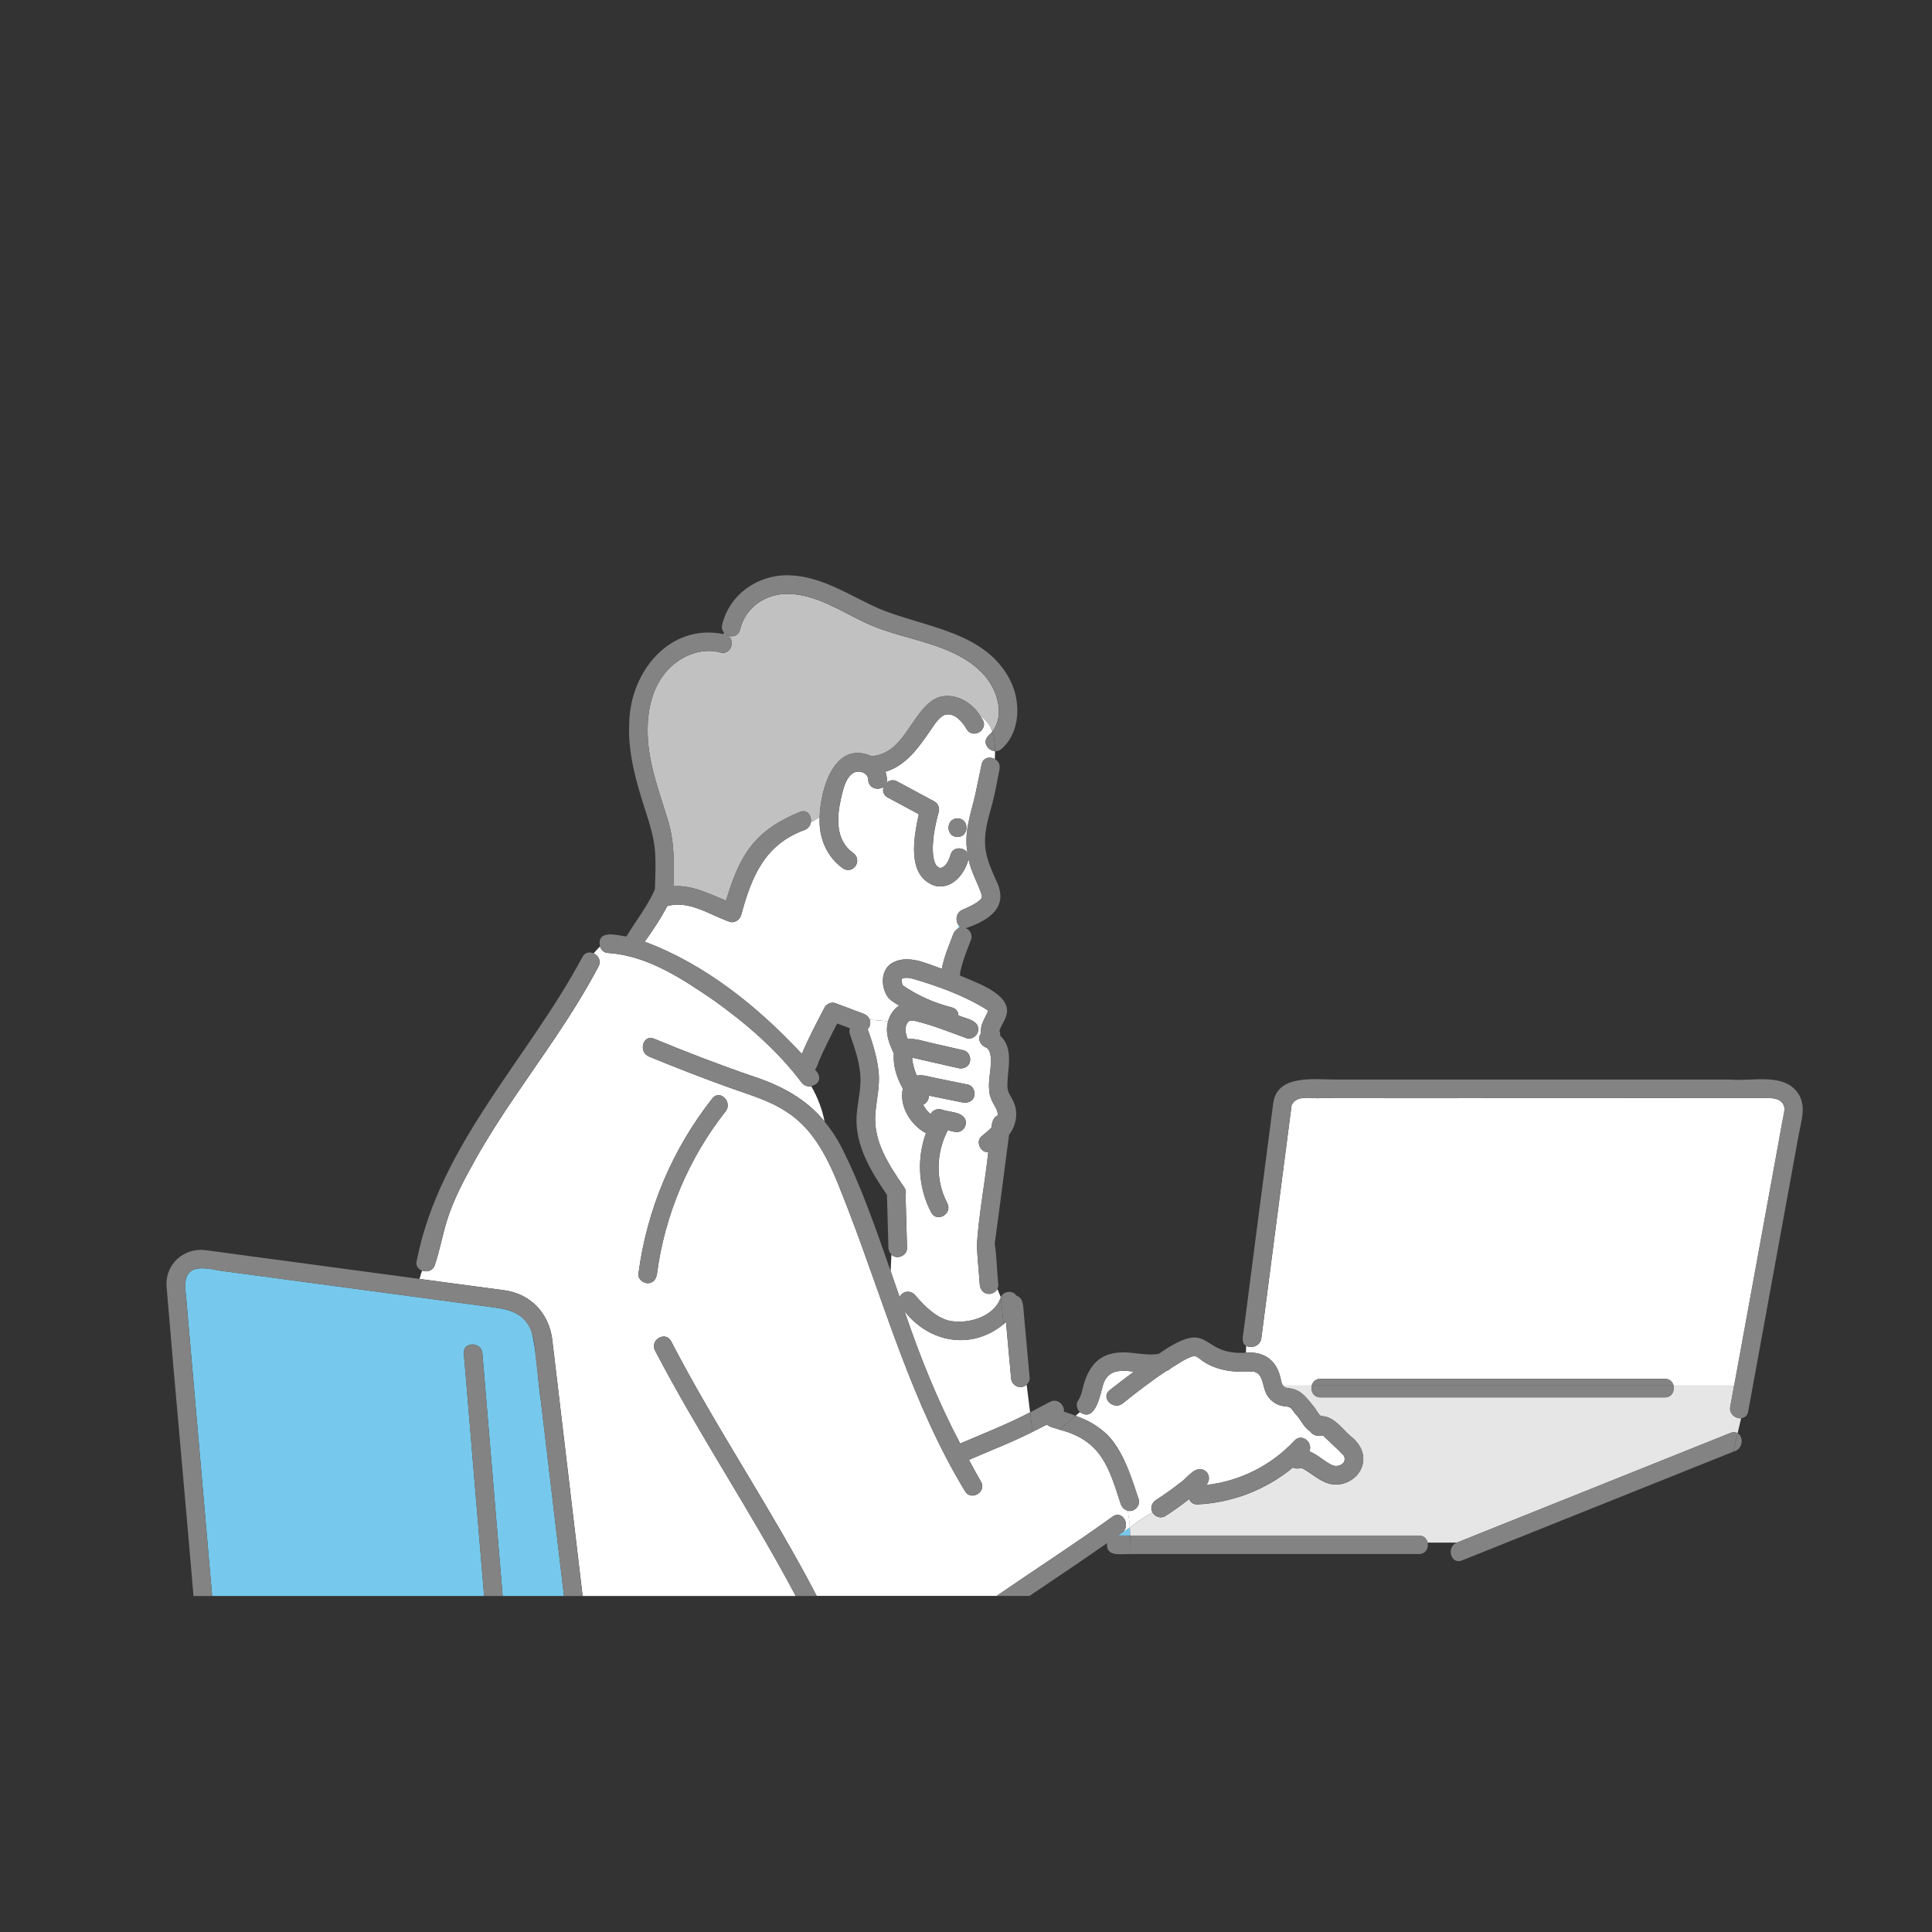 <?xml version="1.0" encoding="UTF-8"?><svg id="_レイヤー_1" xmlns="http://www.w3.org/2000/svg" viewBox="0 0 500 500"><rect x="0" y="0" width="500" height="500" fill="#333333" stroke="none"/><defs><style>.cls-1{fill:#c1c1c1;}.cls-1,.cls-2,.cls-3,.cls-4,.cls-5{stroke-width:0px;}.cls-2{fill:#838383;}.cls-3{fill:#76c9ec;}.cls-4{fill:#fff;}.cls-5{fill:#e6e6e6;}</style></defs><path class="cls-3" d="M345.56,379.38c.07,0,.11,0,.1,0-.03,0-.06,0-.1,0Z"/><path class="cls-3" d="M337.07,380.01c-.08-.04-.15-.07-.16-.07-.01,0,.08.04.16.07Z"/><path class="cls-3" d="M336.41,379.91s.03,0,.07,0c-.03,0-.07,0-.07,0Z"/><path class="cls-3" d="M248.48,251.69c-.01.08-.02.17-.04.25.02-.09.03-.16.04-.22,0-.02,0-.04,0-.06,0,0,0,.02,0,.02Z"/><path class="cls-3" d="M346.86,379.16s.04-.01,0,0h0Z"/><path class="cls-3" d="M345.53,379.39s.02,0,.03,0c0,0,0,0,0,0-.01,0-.01,0-.03,0,0,0,0,0,0,0Z"/><path class="cls-3" d="M248.48,251.62s0,.03,0,.05c.01-.06.03-.12.04-.17.03-.22-.03-.03-.04.13Z"/><path class="cls-3" d="M124.84,350.25c1.75,20.93,3.5,41.86,5.25,62.79h15.87c-1.98-16.75-3.97-33.49-5.95-50.24-.95-6.04-1-12.63-2.51-18.47-1.59-3.96-5.09-5.35-8.82-5.85-23.98-3.22-47.96-6.44-71.94-9.66-6.41-1.39-9.71-.78-8.59,6.65,2.25,25.86,4.5,51.72,6.75,77.57h70.39c-1.75-20.93-3.5-41.86-5.25-62.79-.26-3.09,4.55-3.06,4.81,0Z"/><path class="cls-3" d="M290.06,396.86c-.25.18-.5.35-.75.53h3.21c-.03-.71-.06-1.41-.11-2.12-.78.55-1.56,1.09-2.35,1.59Z"/><path class="cls-5" d="M430.87,361.64h-89.15c-1.83,0-2.57-1.68-2.24-3.06h-7.45c.55.73,1.36.62,2.17.79,2.86.49,4.46,3.08,6.18,5.14.56.85.82,1.51,1.51,1.98,3.31.01,5.38,3.24,7.66,5.22,1.19,1.13,2.38,2.26,2.93,3.85,1.52,4.22-2.11,8.5-6.39,8.62-3.55.25-6.08-2.59-8.98-4.14-.14-.04-.39-.07-.57-.13-.65.24-1.35.2-1.92-.13-6.92,5.74-15.65,9.13-24.68,9.56-1.15.05-1.87-.57-2.16-1.39-2,1.56-4.06,3.04-6.2,4.41-1.16.74-2.71.17-3.34-.96-2.01,1.11-3.91,2.53-5.84,3.88.05.71.08,1.41.11,2.12h74.7c1.3,0,2.04.85,2.25,1.83h7.58c15.64-6.27,31.28-12.54,46.92-18.81,7.97-3.19,15.93-6.39,23.9-9.58.73-.29,1.35-.21,1.83.09l.91-3.88c-1.45.12-3.16-1.1-2.81-3.01.33-1.82.66-3.63.99-5.45h-15.7c.34,1.38-.4,3.06-2.24,3.06Z"/><path class="cls-4" d="M458.41,284.2c-38.86-.09-77.74.06-116.61,0-2.27.19-5.08-.74-6.93.93.02-.02-.59.82-.59.83-2.61,20.12-5.23,40.24-7.84,60.36-.27,2.07-2.6,2.74-3.92,1.98l-.08,1.78c4.64-.39,7.92,1.93,8.94,6.49.16.63.25,1.49.66,2.02h7.45c.23-.95.97-1.75,2.24-1.75h89.15c1.27,0,2,.8,2.24,1.75h15.7c4.18-22.89,8.36-45.78,12.54-68.67.97-3.03.72-5.41-2.93-5.71Z"/><path class="cls-4" d="M255.97,334.86c-1.37.06-2.31-1.15-2.4-2.4-.22-3.44-.62-6.88-.74-10.32.52-7.97,2.08-15.99,2.95-23.98-2.02.24-3.35-2.72-1.76-4.08.82-.68,1.79-1.43,2.6-2.29.09-1.21.41-2.66,1.62-3.13-.01-2.14-2.11-3.84-2.2-6.22-.36-2.56.38-5,.43-7.54.02-1.06-.08-3.3-1.26-3.8-1.49-.54-2.37-2.31-1.3-3.7-.28-2.22.95-3.69,1.83-5.77-.06-.08-.2-.21-.25-.26-5.84-3.7-12.55-6.09-19.16-8.05-1.05-.22-2.11-.52-3.12.11.13-.11.09.15.08.04.07.53.13,1,.32,1.53,3.81,2.64,8.23,4.59,12.71,5.71,1.16.29,1.68,1.16,1.71,2.08,1.97.88,5.75,1.23,5.07,4.21-.32,1.17-1.75,2.14-2.96,1.68-4.41-1.59-8.82-3.4-13.39-4.48-.56-.09-1.24-.2-1.68.23.12-.11-.11.14-.22.26-.08.14-.26.47-.32.63-.06.18-.12.46-.19.6-.07,1.02.17,2.05.59,2.99,1.86-.21,4.02.52,5.74.92,2.89.66,5.79,1.32,8.68,1.98,1.31.3,1.96,1.73,1.68,2.96-.3,1.31-1.73,1.96-2.96,1.68-4-.91-7.99-1.83-12-2.73,0,.23.04.52.05.74.21,1.16.49,2.31.94,3.41.07.17.15.33.23.5,1.59-.33,3.31.34,4.87.63,2.77.56,5.54,1.12,8.31,1.69,1.32.27,1.95,1.76,1.68,2.96-.3,1.33-1.73,1.93-2.96,1.68-2.93-.59-5.86-1.19-8.79-1.78.04.93-.55,2.01-1.5,2.32.23.44.48.87.78,1.27.35.43.75.83,1.17,1.18.53-1,1.69-1.48,2.77-1.2,1.89.72,4.79.52,6.02,2.25.68,1.09.25,2.67-.86,3.29-1.1.67-2.34.08-3.48-.16-3.08,5.82-3.24,13-.14,18.87,1.45,2.74-2.71,5.17-4.15,2.43-3.34-6.31-3.8-13.89-1.36-20.53-3.96-2.1-7-7-5.98-11.54-1.56-2.72-2.58-5.92-2.34-9.08-1.23-2.6-2.33-5.46-1.47-8.35l-4.77-.39c.28.77.12,1.81-.54,2.42,1.26,3.56,2.41,7.16,2.82,10.93.4,3.79-.56,7.34-.84,11.09-.54,7.17,3.62,13.29,7.49,18.95.44.64.51,1.28.33,1.83.15,4.6.26,9.2.39,13.81.09,2.02-2.68,3.22-4.04,1.74l-.2,4.28c.78,2.24,1.56,4.49,2.33,6.74.73-1.74,3.03-1.82,4.1-.41,2.04,2.41,5.49,6.05,9.28,6.62,4.66.74,11.16-1.22,12.78-6.13l-.02-.15-.84-2.04c-.42.75-1.29,1.26-2.14,1.29Z"/><path class="cls-3" d="M259,335.71l-.04-.1.02.15s.02-.03.03-.04Z"/><path class="cls-4" d="M255.82,190.38c.39-.34.71-.71,1-1.09-.55-1.58-1.51-2.97-3.17-4.08.24.35.46.7.67,1.06,1.56,2.68-2.6,5.1-4.15,2.43-1.12-1.95-3.04-4.14-5.31-3.78-.14.03-.27.07-.4.11-.3.12-.57.27-.84.49-.75.67-1.28,1.25-1.85,2.07-3.41,4.95-6.78,10.4-12.61,12.14.28.86.53,1.95.26,2.86.68-.64,1.7-.93,2.76-.36,3.22,1.73,6.44,3.47,9.66,5.2.91.49,1.4,1.73,1.11,2.72-.58,1.97-1,3.99-1.3,6.02-.23,1.81-.34,3.58-.14,5.39.1.62.24,1.23.48,1.81.1.19.22.41.31.6.14.13.27.28.42.41-.45-.43.06.02.21.11.02.01.03.02.05.03.11.04.21.07.32.1,1.46-.08,2.31-2.06,2.69-3.36.62-2.28,3.47-2.07,4.42-.52-1.03-5.19.85-10.11,1.99-15.07.55-2.62,1.1-5.24,1.65-7.86.38-1.8,2.16-2.07,3.42-1.37.03-.69.05-1.36.05-2.03-1.87-.11-3.44-2.45-1.67-4.02ZM247.8,216.61c-3.1,0-3.09-4.81,0-4.81s3.1,4.81,0,4.81Z"/><path class="cls-1" d="M186.43,168.84c-5.4-1.39-11.02,1.23-14.41,5.47-3.85,4.82-4.75,11.38-4.32,17.36.52,7.14,3.12,13.88,5.18,20.67,1.7,5.58,1.58,11.27,1.4,17.01,4.82-.33,9.09,1.91,13.62,3.74,1.45-4.78,3.15-9.64,6.12-13.65,3.32-4.48,7.91-7.21,13-9.31,1.91-.79,3.09,1.02,2.83,2.66.79-.36,1.55-.8,2.28-1.29.19-7.25,3.83-20.06,13.44-15.79,7.89-.66,9.74-9.53,15.13-13.99,4.3-3.5,10.36-.82,12.95,3.5,1.66,1.11,2.62,2.5,3.17,4.08,3.34-4.3,1.22-10.9-2.16-14.63-7.61-8.41-20.52-8.8-30.3-13.31-6.46-2.98-12.92-7.49-20.27-7.66-5.89-.13-11.17,3.42-12.57,9.26-.51,2.13-2.97,2.11-4.12.85-.05.11-.09.22-.14.34,3.38.28,2.44,5.53-.84,4.72Z"/><path class="cls-4" d="M254.05,231.54c-1.05-3.23-2.8-5.94-3.39-9.29-.88,3.92-4.47,8.27-8.95,6.91-7.14-2.66-5.16-12.63-3.92-18.44-2.68-1.44-5.37-2.89-8.05-4.33-1.19-.64-1.4-1.8-1.03-2.77-1.36,1.06-3.95.46-4-1.81-.04-1.93-2.65-2.67-4.06-1.65-1.96,1.42-2.52,4.42-3.02,6.61-1.1,4.82-1.4,10.64,3.05,13.89,2.67,1.82.32,5.66-2.43,4.15-4.34-3.06-6.4-8.07-6.12-13.31-.73.49-1.49.92-2.28,1.29-.13.82-.61,1.6-1.55,1.98-10.46,3.78-13.8,12.14-16.51,22.11-.35,1.18-1.71,2.11-2.96,1.68-5.22-1.81-10.45-5.65-16.15-4.06-1.69,3.22-3.7,6.29-5.84,9.21,15.75,5.88,29.31,16.84,40.68,29.05,1.72-4.14,3.84-8.08,5.89-12.05.46-.88,1.77-1.46,2.72-1.11,2.44.92,4.88,1.83,7.33,2.75.79.3,1.38.85,1.62,1.56l4.77.39c.44-1.64,1.44-3.15,2.87-4.06-.97-.55-1.99-1.16-2.73-1.91-2.05-2.58-2.22-7.24.88-9.11,4.12-2.3,8.85.13,12.88,1.51.58-3.13,1.85-6,2.95-8.95.23-.58.6-1.03,1.05-1.34.15-.26.33-.5.57-.72-1.11-1.07-1.1-3.5.84-4.3,1.71-.73,3.5-1.55,4.67-2.69.04-.05.11-.16.17-.26-.03-.02.08-.39.11-.36,0-.13,0-.28,0-.34.01.09.09.27-.06-.24Z"/><path class="cls-3" d="M247.75,240.44c.3-.2.62-.35.99-.39-.16-.08-.3-.2-.43-.33-.24.22-.42.46-.57.72Z"/><path class="cls-4" d="M257.99,412.97c9.97-6.86,20.15-13.4,29.97-20.49,2.75-1.92,5,2.85,2.1,4.38.79-.5,1.57-1.04,2.35-1.59-.1-1.44-.28-2.88-.54-4.31-.83-.2-1.52-.84-1.81-1.69-3.08-9.56-5.04-16.47-15.81-19.26l-.69.6.69-.6c-1.1-.44-2.44-.57-3.34-1.32-1.22.64-2.44,1.26-3.67,1.87l.02.12-.02-.12c-5.36,2.71-10.98,4.87-16.49,7.25,1.03,1.89,2.06,3.78,3.13,5.65,1.54,2.69-2.61,5.11-4.15,2.43-13.72-22.63-20.73-48.2-30.16-72.7-3.71-9.42-7.22-19.99-16.27-25.62-4.44-2.88-9.49-4.27-14.43-6.05-7.03-2.53-14-5.23-20.91-8.08-2.82-1.17-1.58-5.82,1.28-4.64,8.54,3.53,17.18,6.86,25.93,9.85,6.96,2.29,13.59,5.8,18.24,11.61-.6-3.05-1.71-6.1-3.45-9.15-.88.16-1.86-.08-2.52-.97-6.15-8.23-14.36-15.28-22.68-21.23-8.18-5.59-17.11-11.56-27.26-12.26-1.22-.04-1.95-.81-2.21-1.72-.58.59-1.13,1.19-1.67,1.79,1.19.52,2.07,1.92,1.28,3.41-3.39,6.4-7.25,12.54-11.29,18.55-6.96,10.36-14.41,20.41-20.52,31.31-2.8,5-5.67,10.3-7.38,15.79-1.19,3.82-1.89,7.79-3.16,11.59-.53,1.58-2.11,1.93-3.31,1.47-.27.71-.49,1.43-.66,2.14,7.34.99,14.68,1.96,22.02,2.95,6.8.94,11.5,6.02,12.33,12.76,2.65,22.11,5.23,44.24,7.86,66.35h55.15s0-.01-.01-.02h-.94.94c-11.43-21.58-25.1-41.85-36.4-63.5-1.44-2.74,2.71-5.17,4.15-2.43,11.64,22.5,26.01,43.45,37.68,65.93h46.57s.05-.04.08-.06ZM187.77,287.64c-9.53,12.08-15.75,26.8-17.75,42.06-.17,1.28-.97,2.42-2.4,2.4-1.18-.01-2.57-1.11-2.4-2.4,2.18-16.66,8.75-32.27,19.16-45.46,1.92-2.43,5.3,1,3.4,3.4Z"/><path class="cls-4" d="M265.7,358.33c-1.53,1.47-3.98.29-4.04-1.74-.44-4.81-.87-9.63-1.31-14.44-.19.19-.41.35-.61.52l.03.26-.03-.26c-8.19,6.8-19.2,4.93-25.66-3.34,3.98,11.74,8.62,23.28,14.41,34.25,6.34-2.72,12.16-4.97,18.1-8.08l-.9-7.17Z"/><path class="cls-4" d="M347.95,377.16s-.06-.16-.08-.24c-.07-.11-.12-.21-.16-.27-1.68-1.76-3.5-3.39-5.26-5.08-.25.05-.51.04-.8-.01-.98.21-2.06-.32-2.6-1.14-1.66-1-2.41-3.11-3.78-4.47-.46-.47-.77-1.22-1.3-1.6-.62-.45-1.49-.35-2.21-.51-1.72-.39-3.15-1.5-3.99-3.04-1.15-2.1-.75-5.68-3.76-5.87-4.44.32-9.1-.15-12.87-2.77-.65-.51-1.32-1.14-2.17-1.24-2.17.61-3.98,1.99-5.9,3.14-.32.33-.73.61-1.2.74-3.95,2.59-7.72,5.53-11.31,8.4-2.4,1.92-5.82-1.47-3.4-3.4,2.06-1.65,4.17-3.24,6.29-4.81-4.13-.58-7.26-.34-8.24,4.37-.71,2.57-2.01,8.69-5.76,6.1l-1.09.95c3.63,1.4,7.04,3.21,9.52,6.4,3.45,4.44,5,9.96,6.81,15.19.57,1.64-1.19,3.44-2.83,2.97.26,1.44.44,2.88.54,4.31,1.93-1.36,3.83-2.78,5.84-3.88-.64-1.11-.12-2.54.91-3.19,2.08-1.34,4.12-2.76,6.05-4.3,2.1-1.26,4.29-5.28,6.96-3.03.94.87.94,2.63-.06,3.45,8.72-.95,16.9-5.06,22.9-11.49,1.93-2.07,4.89.57,3.83,2.77,2.15.83,3.78,2.55,5.84,3.54.28.1.55.19.84.25.01,0,.03,0,.04,0,.06-.01.1-.01.1,0,.15,0,.31,0,.46-.02.19-.09.47-.11.67-.18.2-.09.35-.19.57-.33.15-.14.22-.19.34-.32.07-.1.12-.22.19-.33.03-.11.07-.26.1-.33,0-.15,0-.3,0-.46-.02-.08-.04-.2-.05-.24Z"/><path class="cls-3" d="M334.3,285.73c0,.08-.02.15-.03.23.04-.03.15-1.19.03-.23Z"/><path class="cls-2" d="M248.48,251.73c.02-.11.03-.18.04-.23-.01.06-.03.12-.04.17,0,.02,0,.04,0,.06Z"/><path class="cls-2" d="M247.8,216.61c3.1,0,3.1-4.81,0-4.81s-3.1,4.81,0,4.81Z"/><path class="cls-2" d="M465.78,283.67c-3.46-6.35-11.98-3.74-17.9-4.28-34.08,0-68.15,0-102.23,0-5.36,0-15.14-1.44-16.13,6.07-2.59,19.66-5.11,39.34-7.67,59.01-.17,1.26-.67,3.19.65,3.82l.16-3.44-.16,3.44c1.32.76,3.65.09,3.92-1.98,2.61-20.12,5.23-40.24,7.84-60.36,0,0,.61-.84.59-.83,1.84-1.67,4.67-.74,6.93-.93,38.87.06,77.75-.09,116.61,0,1.66.06,3.23.88,3.45,2.74-4.27,23.81-8.74,47.78-13.06,71.64h3.84-3.84c-.33,1.82-.66,3.63-.99,5.45-.35,1.9,1.36,3.12,2.81,3.01l1.29-5.49-1.29,5.49c.86-.07,1.62-.6,1.83-1.73,3.57-19.57,7.15-39.14,10.72-58.71.79-4.32,1.58-8.63,2.36-12.95.59-3.25,1.86-6.9.25-9.98ZM334.27,285.95c0-.08.02-.15.03-.23.13-.97.01.19-.03.23Z"/><path class="cls-2" d="M339.48,358.58c-.34,1.38.4,3.06,2.24,3.06h89.15c1.83,0,2.57-1.68,2.24-3.06h-93.62Z"/><path class="cls-2" d="M430.87,356.83h-89.15c-1.26,0-2,.8-2.24,1.75h93.62c-.23-.95-.97-1.75-2.24-1.75Z"/><path class="cls-2" d="M208.51,407.6c-11.23-20.39-24.09-39.85-34.85-60.5-1.44-2.74-5.59-.31-4.15,2.43,11.3,21.66,24.97,41.92,36.4,63.5h5.43c-.93-1.83-1.86-3.65-2.84-5.43Z"/><path class="cls-2" d="M205.91,413.02s0,.01.01.02h5.43s0-.01-.01-.02h-5.43Z"/><path class="cls-2" d="M286.52,399.35c-.4,3.73,3.59,2.73,6.07,2.85,0-1.6,0-3.21-.07-4.81h-3.21c.25-.18.5-.35.75-.53-1.74,1.11-3.54,2.04-5.49,2.53,1.95-.49,3.75-1.42,5.49-2.53,2.89-1.53.65-6.3-2.1-4.38-9.84,7.1-20.05,13.67-30.05,20.54h8.53c6.71-4.54,13.46-9.02,20.08-13.68Z"/><path class="cls-2" d="M369.47,399.21h-5.79,5.79c-.21-.98-.96-1.83-2.25-1.83h-74.7c.06,1.6.07,3.21.07,4.81h74.63c1.8,0,2.55-1.62,2.25-2.98Z"/><path class="cls-2" d="M234.35,309.19s0-.05,0-.07c.17-.55.11-1.18-.33-1.83-3.86-5.65-8.03-11.78-7.49-18.95.28-3.75,1.25-7.3.84-11.09-.41-3.77-1.57-7.37-2.82-10.93.66-.6.82-1.65.54-2.42l-4.1-.33,4.1.33c-.25-.71-.83-1.26-1.62-1.56-2.44-.92-4.88-1.83-7.33-2.75-.95-.36-2.25.23-2.72,1.11-2.05,3.97-4.16,7.91-5.89,12.05-11.37-12.2-24.93-23.16-40.68-29.05,2.14-2.92,4.15-5.99,5.84-9.21,5.7-1.59,10.94,2.25,16.15,4.06,1.24.43,2.61-.5,2.96-1.68,2.7-9.97,6.06-18.34,16.51-22.11.94-.39,1.42-1.16,1.55-1.98-2.22,1.02-4.64,1.43-7.06.62,2.42.81,4.84.39,7.06-.62.26-1.64-.92-3.44-2.83-2.66-5.09,2.09-9.68,4.82-13,9.31-2.97,4.01-4.67,8.87-6.12,13.65-4.53-1.82-8.8-4.07-13.62-3.74.17-5.73.29-11.43-1.4-17.01-2.07-6.79-4.67-13.53-5.18-20.67-.43-5.97.47-12.54,4.32-17.36,3.39-4.24,9.01-6.86,14.41-5.47,3.29.81,4.23-4.44.84-4.72-.31.79-.51,1.68-.51,2.78,0-1.1.2-1.99.51-2.78-14.02-2.87-24.18,9.81-24.43,22.92-.42,7.62,1.72,15.08,4.02,22.26,1.21,3.78,2.44,7.43,2.68,11.43.19,3.15.04,6.32-.07,9.47-1.9,4.36-4.98,8.17-7.37,12.19-2.61-.42-7.69-1.83-6.84,2.52.35-.35.69-.7,1.04-1.05-.35.35-.7.7-1.04,1.05.26.91.99,1.68,2.21,1.72,10.15.7,19.09,6.67,27.26,12.26,8.32,5.95,16.53,12.99,22.68,21.23.67.89,1.64,1.14,2.52.97-.68-1.19-1.43-2.38-2.32-3.57.89,1.19,1.64,2.38,2.32,3.57,2.35-.54,2.72-2.55.97-4.25.63-.68.77-1.71,1.17-2.54,1.39-3.2,2.97-6.31,4.58-9.41,1.1.41,2.21.83,3.31,1.24-.18.44-.22.96-.01,1.55,1.31,3.8,2.71,7.72,2.74,11.79.03,3.7-1.16,7.3-1.04,11.01.23,7.01,4.05,13.11,7.88,18.75.13,4.56.25,9.11.38,13.67.02.65.31,1.28.77,1.74l.26-5.58-.26,5.58c1.36,1.48,4.13.28,4.04-1.74-.13-4.58-.25-9.16-.38-13.73Z"/><path class="cls-2" d="M153.59,246.71c-2.08,2.37-3.7,4.97-3.7,8.38,0-3.41,1.62-6.01,3.7-8.38-1-.44-2.21-.27-2.87.98-14.01,26.27-36.84,48.39-42.83,78.39-.45,1.36.3,2.35,1.32,2.75.6-1.6,1.4-3.2,2.2-4.8-.8,1.6-1.6,3.2-2.2,4.8,1.2.46,2.79.11,3.31-1.47,1.27-3.8,1.97-7.77,3.16-11.59,1.71-5.5,4.58-10.79,7.38-15.79,6.11-10.9,13.56-20.95,20.52-31.31,4.04-6.01,7.9-12.15,11.29-18.55.79-1.49-.09-2.89-1.28-3.41Z"/><path class="cls-2" d="M275.34,365.32c.19-1.67-1.62-3.56-3.6-2.51-1.71.91-3.42,1.81-5.14,2.69l.63,5.06c1.23-.61,2.45-1.24,3.67-1.87.9.75,2.25.88,3.34,1.32l4.12-3.61c-.99-.38-2-.74-3.02-1.08Z"/><path class="cls-2" d="M260.35,342.14c.44,4.81.87,9.63,1.31,14.44.06,2.03,2.51,3.21,4.04,1.74l-1.3-10.42,1.3,10.42c.5-.44.83-1.06.77-1.74-.5-5.53-1-11.05-1.5-16.58-.2-1.65.05-4.04-1.88-4.66-1.04-1.56-3.4-1.23-4.11.41l.77,6.91c.2-.18.42-.34.61-.52Z"/><path class="cls-2" d="M267.23,370.56l-.63-5.06c-5.94,3.11-11.76,5.35-18.1,8.08-5.79-10.97-10.44-22.51-14.41-34.25,6.46,8.28,17.47,10.14,25.66,3.34l-.77-6.91c-1.62,4.91-8.12,6.87-12.78,6.13-3.79-.57-7.24-4.21-9.28-6.62-1.07-1.41-3.36-1.33-4.1.41-.77-2.25-1.55-4.49-2.33-6.74l-.25,5.45.25-5.45c-3.79-10.81-7.58-21.95-12.79-32.17-1.18-2.32-2.64-4.5-4.31-6.51.43,2.17.63,4.34.63,6.52,0-2.17-.2-4.34-.63-6.52-4.65-5.81-11.28-9.32-18.24-11.61-8.75-2.98-17.39-6.32-25.93-9.85-2.86-1.18-4.1,3.47-1.28,4.64,6.9,2.85,13.88,5.55,20.91,8.08,4.93,1.78,9.99,3.16,14.43,6.05,9.05,5.64,12.56,16.21,16.27,25.62,9.43,24.5,16.44,50.07,30.16,72.7,1.54,2.68,5.7.26,4.15-2.43-1.07-1.87-2.1-3.76-3.13-5.65,5.51-2.39,11.13-4.54,16.49-7.25Z"/><path class="cls-2" d="M294.69,387.99c-3.03-9.45-5.98-18.27-16.33-21.59l-4.12,3.61c10.78,2.8,12.73,9.71,15.81,19.26.3.85.98,1.5,1.81,1.69-.46-2.54-1.22-5.07-2.49-7.61,1.27,2.53,2.02,5.07,2.49,7.61,1.63.47,3.39-1.33,2.83-2.97Z"/><path class="cls-2" d="M262.33,285.17c-.58-1.27-1.47-2.28-1.6-3.71-.19-4.43,1.92-9.96-1.89-13.43.07-.36-.02-.88-.19-1.28.56-1.73,1.94-3.17,1.97-5.09.14-4.76-8.46-7.55-12.18-9.19.04-.24.02-.5.04-.74-.01.06-.03.13-.04.22.02-.09.03-.19.05-.28,0-.12.08-.43.04-.17.61-2.91,1.76-5.67,2.82-8.44.36-1.11-.31-2.41-1.39-2.85,6.04-2.05,11.34-5.44,7.79-12.46-1.09-2.51-2.17-4.73-2.63-7.55-.7-4.35.58-8.15,1.7-12.29.78-2.89,1.24-5.9,1.85-8.84.26-1.23-.36-2.16-1.22-2.64-.05,1.36-.13,2.75-.13,4.14,0-1.39.07-2.78.13-4.14-1.26-.7-3.04-.43-3.42,1.37-.55,2.62-1.1,5.24-1.65,7.86-1.14,4.96-3.02,9.88-1.99,15.07-.95-1.56-3.8-1.77-4.42.52-.37,1.3-1.23,3.28-2.69,3.36-.11-.03-.22-.06-.32-.1-.02,0-.03-.01-.05-.03-.15-.09-.66-.55-.21-.11-.14-.13-.28-.28-.42-.41-.09-.19-.21-.4-.31-.6-.24-.57-.38-1.19-.48-1.81-.2-1.81-.09-3.58.14-5.39.3-2.03.72-4.05,1.3-6.02.3-.98-.19-2.22-1.11-2.72-3.22-1.73-6.44-3.47-9.66-5.2-1.06-.57-2.07-.29-2.76.36.27-.91.02-2-.26-2.86,5.83-1.74,9.2-7.19,12.61-12.14.58-.82,1.11-1.4,1.85-2.07.27-.22.54-.37.84-.49.13-.04.27-.08.4-.11,2.27-.36,4.19,1.82,5.31,3.78,1.56,2.67,5.71.26,4.15-2.43-.21-.36-.43-.71-.67-1.06-.35-.24-.73-.46-1.15-.67.42.21.8.43,1.15.67-2.58-4.32-8.65-7-12.95-3.5-5.39,4.45-7.25,13.33-15.13,13.99-9.62-4.26-13.25,8.54-13.44,15.79,1.29-.86,2.47-1.88,3.49-2.9-1.02,1.02-2.2,2.04-3.49,2.9-.28,5.24,1.78,10.25,6.12,13.31,2.75,1.5,5.1-2.32,2.43-4.15-4.45-3.26-4.14-9.07-3.05-13.89.5-2.2,1.06-5.19,3.02-6.61,1.41-1.02,4.02-.28,4.06,1.65.05,2.27,2.64,2.87,4,1.81-.37.97-.17,2.13,1.03,2.77,2.68,1.44,5.37,2.89,8.05,4.33-1.24,5.8-3.23,15.79,3.91,18.44,4.47,1.36,8.06-2.99,8.95-6.91.53,3.26,2.7,6.76,3.45,9.53,0,.06,0,.21,0,.34-.03-.03-.14.35-.11.36-.06.1-.13.21-.17.26-1.16,1.13-2.96,1.96-4.67,2.69-1.94.8-1.95,3.23-.84,4.3.26-.24.58-.47.98-.67-.4.2-.72.42-.98.67.13.13.27.24.43.33-.37.05-.7.19-.99.39-.99,1.73-.06,4.18-.06,6.63,0-2.45-.93-4.9.06-6.63-.45.3-.82.75-1.05,1.34-1.1,2.95-2.38,5.82-2.95,8.95-4.04-1.38-8.77-3.81-12.88-1.51-3.1,1.87-2.93,6.53-.88,9.11.75.75,1.76,1.36,2.73,1.91-1.43.9-2.43,2.42-2.87,4.06l4.3.35-4.3-.35c-.86,2.9.24,5.75,1.47,8.35-.24,3.16.79,6.36,2.34,9.08-1.02,4.54,2.02,9.44,5.98,11.54-2.44,6.64-1.98,14.21,1.36,20.53,1.45,2.74,5.6.31,4.15-2.43-3.1-5.87-2.95-13.05.14-18.87,1.13.24,2.38.83,3.48.16,1.11-.62,1.54-2.2.86-3.29-1.22-1.73-4.13-1.53-6.02-2.25-1.07-.28-2.24.2-2.77,1.2-.43-.35-.82-.75-1.17-1.18-.29-.4-.55-.83-.78-1.27.95-.32,1.55-1.39,1.5-2.32,2.93.59,5.86,1.19,8.79,1.78,1.23.25,2.66-.35,2.96-1.68.27-1.2-.36-2.69-1.68-2.96-2.77-.56-5.54-1.12-8.31-1.69-1.56-.29-3.28-.96-4.87-.63-.08-.16-.16-.33-.23-.5-.45-1.1-.73-2.25-.94-3.41,0-.22-.04-.51-.05-.74,4.01.9,8,1.82,12,2.73,1.22.28,2.66-.38,2.96-1.68.28-1.22-.37-2.66-1.68-2.96-2.89-.66-5.79-1.32-8.68-1.98-1.72-.39-3.88-1.13-5.74-.92-.42-.93-.66-1.97-.59-2.99.07-.14.13-.43.19-.6.06-.16.24-.5.32-.63.11-.12.35-.37.22-.26.44-.43,1.11-.32,1.68-.23,4.57,1.07,8.98,2.89,13.39,4.48,1.21.47,2.64-.51,2.96-1.68.68-2.99-3.11-3.33-5.07-4.21-.03-.92-.54-1.79-1.71-2.08-4.49-1.12-8.9-3.06-12.71-5.71-.19-.54-.26-1-.32-1.53.01.1.05-.15-.08-.04,1-.63,2.07-.33,3.12-.11,6.6,1.96,13.31,4.35,19.16,8.05.05.05.19.18.25.26-.88,2.08-2.11,3.55-1.83,5.77-1.06,1.39-.19,3.16,1.3,3.7,1.19.5,1.28,2.73,1.26,3.8-.2,3.71-1.38,7.69.81,11.07.5.88,1.05,1.66.96,2.7-1.21.46-1.52,1.91-1.62,3.13-.81.86-1.78,1.61-2.6,2.29-1.59,1.35-.26,4.32,1.76,4.08-.87,7.98-2.44,16.01-2.95,23.98.12,3.44.52,6.88.74,10.32.1,1.25,1.04,2.47,2.41,2.4,1.22-.05,2.51-1.06,2.4-2.4-.36-3.53-.38-7.13-.92-10.63,1.31-9.37,2.46-18.76,3.71-28.14,1.83-2.36,2.49-5.75,1.16-8.52Z"/><path class="cls-2" d="M447.87,370.82c-23.61,9.46-47.21,18.93-70.82,28.39h6.66-6.66s0,0,0,0c-2.84,1.14-1.6,5.79,1.28,4.64,23.42-9.39,46.83-18.77,70.25-28.16l1.12-4.78c-.48-.3-1.1-.38-1.83-.09Z"/><path class="cls-2" d="M449.7,370.91l-1.12,4.78c2.46-.55,2.82-3.68,1.12-4.78Z"/><path class="cls-2" d="M349.56,371.71c-2.28-1.98-4.35-5.21-7.66-5.22-.69-.47-.95-1.13-1.51-1.98-1.73-2.06-3.33-4.65-6.18-5.14-.82-.17-1.63-.06-2.17-.79h-2.16,2.16c-.41-.54-.5-1.4-.66-2.02-1.02-4.56-4.31-6.87-8.94-6.48l-.23,4.79.23-4.79c-12.36.82-8.52-9.44-22.52.27-1.99.43-4.27.05-6.39-.16-7.95-1.09-11.85,2.2-13.5,9.85-.35,1.19-.43,1.52-1.03,2.42-.63.93-.32,2.25.47,2.99l1.74-1.52-1.74,1.52c3.75,2.58,5.05-3.54,5.76-6.1.98-4.7,4.12-4.95,8.24-4.37-2.12,1.57-4.23,3.16-6.29,4.81-2.42,1.93,1.01,5.32,3.4,3.4,3.59-2.87,7.36-5.8,11.31-8.4.46-.13.88-.41,1.2-.74,1.92-1.15,3.72-2.53,5.9-3.14.85.11,1.52.73,2.17,1.24,3.77,2.63,8.43,3.09,12.87,2.77,3.01.19,2.61,3.77,3.76,5.87.85,1.54,2.28,2.65,3.99,3.04.72.16,1.58.06,2.21.51.53.38.85,1.13,1.3,1.6,1.37,1.35,2.12,3.47,3.78,4.47.54.83,1.62,1.36,2.6,1.14.29.06.55.06.8.01,1.75,1.69,3.58,3.32,5.26,5.08.04.07.09.16.16.27.08.2.09.27.13.48,0,.15,0,.3,0,.46-.03.08-.07.23-.1.33-.07.11-.12.23-.19.33-.12.13-.19.18-.34.32-.22.14-.37.24-.57.33-.21.06-.48.09-.67.18-.15.02-.31.02-.46.02.01,0-.03.02-.1,0-.01,0-.02,0-.03,0,0,0,0,0,0,0,.01,0,.02,0,.03,0-.01,0-.02,0-.04,0-.29-.06-.57-.15-.84-.25-2.06-.99-3.69-2.71-5.84-3.54,1.07-2.2-1.9-4.83-3.83-2.77-5.99,6.43-14.18,10.54-22.9,11.49.99-.83,1-2.59.06-3.45-2.67-2.24-4.86,1.77-6.96,3.03-1.94,1.54-3.97,2.96-6.05,4.3-1.03.66-1.55,2.08-.91,3.19,1.27-.7,2.57-1.28,3.96-1.62-1.38.35-2.69.92-3.96,1.62.63,1.13,2.18,1.7,3.34.96,2.14-1.36,4.2-2.84,6.2-4.41.29.82,1.01,1.45,2.16,1.39,9.03-.43,17.76-3.82,24.68-9.56.57.33,1.27.37,1.92.13.18.07.44.09.57.13,2.89,1.55,5.43,4.39,8.98,4.14,7.01-.57,9.05-8.27,3.46-12.47ZM336.41,379.91s.04,0,.07,0c-.03,0-.07,0-.07,0ZM336.91,379.94s.08.03.16.07c-.08-.03-.17-.06-.16-.07Z"/><path class="cls-2" d="M345.63,379.38s.02,0,.03,0c0,0-.04,0-.1,0,0,0,0,0,0,0,.02,0,.05,0,.07,0Z"/><path class="cls-2" d="M145.54,368.93c-.88-7.41-1.72-14.83-2.64-22.24-.83-6.75-5.53-11.82-12.33-12.76-7.34-.99-14.68-1.97-22.02-2.95-.21.89-.35,1.79-.35,2.68,0-.89.13-1.79.35-2.68-15.77-2.12-31.54-4.23-47.3-6.35-2.7-.36-5.4-.75-8.11-1.09-5.5-.69-10.34,3.55-10.05,9.19,2.2,26.78,4.74,53.54,6.99,80.32h4.81c-2.25-25.86-4.5-51.72-6.75-77.57-.23-2.66-.86-6.06,2.51-7.09,1.75-.53,4.32.21,6.07.44,23.98,3.22,47.96,6.44,71.94,9.66,7.13.81,9.66,5.01,9.88,12.06,2.47,20.83,4.94,41.67,7.41,62.5h4.81c-1.74-14.7-3.49-29.41-5.23-44.11Z"/><path class="cls-2" d="M124.84,350.25c-.26-3.06-5.07-3.09-4.81,0,1.75,20.93,3.5,41.86,5.25,62.79h4.81c-1.75-20.93-3.5-41.86-5.25-62.79Z"/><path class="cls-2" d="M170.02,329.7c2-15.26,8.22-29.98,17.75-42.06,1.9-2.4-1.48-5.83-3.4-3.4-10.41,13.19-16.98,28.8-19.16,45.46-.17,1.3,1.23,2.39,2.4,2.4,1.44.01,2.24-1.12,2.4-2.4Z"/><path class="cls-2" d="M255.82,190.38c-1.77,1.57-.2,3.91,1.67,4.02,0-1.83-.13-3.56-.66-5.12-.3.38-.62.75-1,1.09Z"/><path class="cls-2" d="M261.45,176.07c-6.45-12.66-21.89-13.63-33.66-18.43-7.71-3.36-14.98-8.55-23.69-8.76-7.94-.19-15.33,4.94-17.2,12.79-.21.88.05,1.61.52,2.13.61-1.34,1.59-2.32,2.56-3.3-.98.98-1.95,1.96-2.56,3.3,1.15,1.26,3.61,1.28,4.12-.85,1.39-5.84,6.68-9.39,12.57-9.26,7.35.17,13.81,4.68,20.27,7.66,9.79,4.51,22.7,4.9,30.3,13.31,3.38,3.74,5.5,10.33,2.16,14.63.54,1.55.67,3.29.66,5.12.58.03,1.19-.14,1.73-.62,4.89-4.34,5.01-12.2,2.22-17.71Z"/></svg>